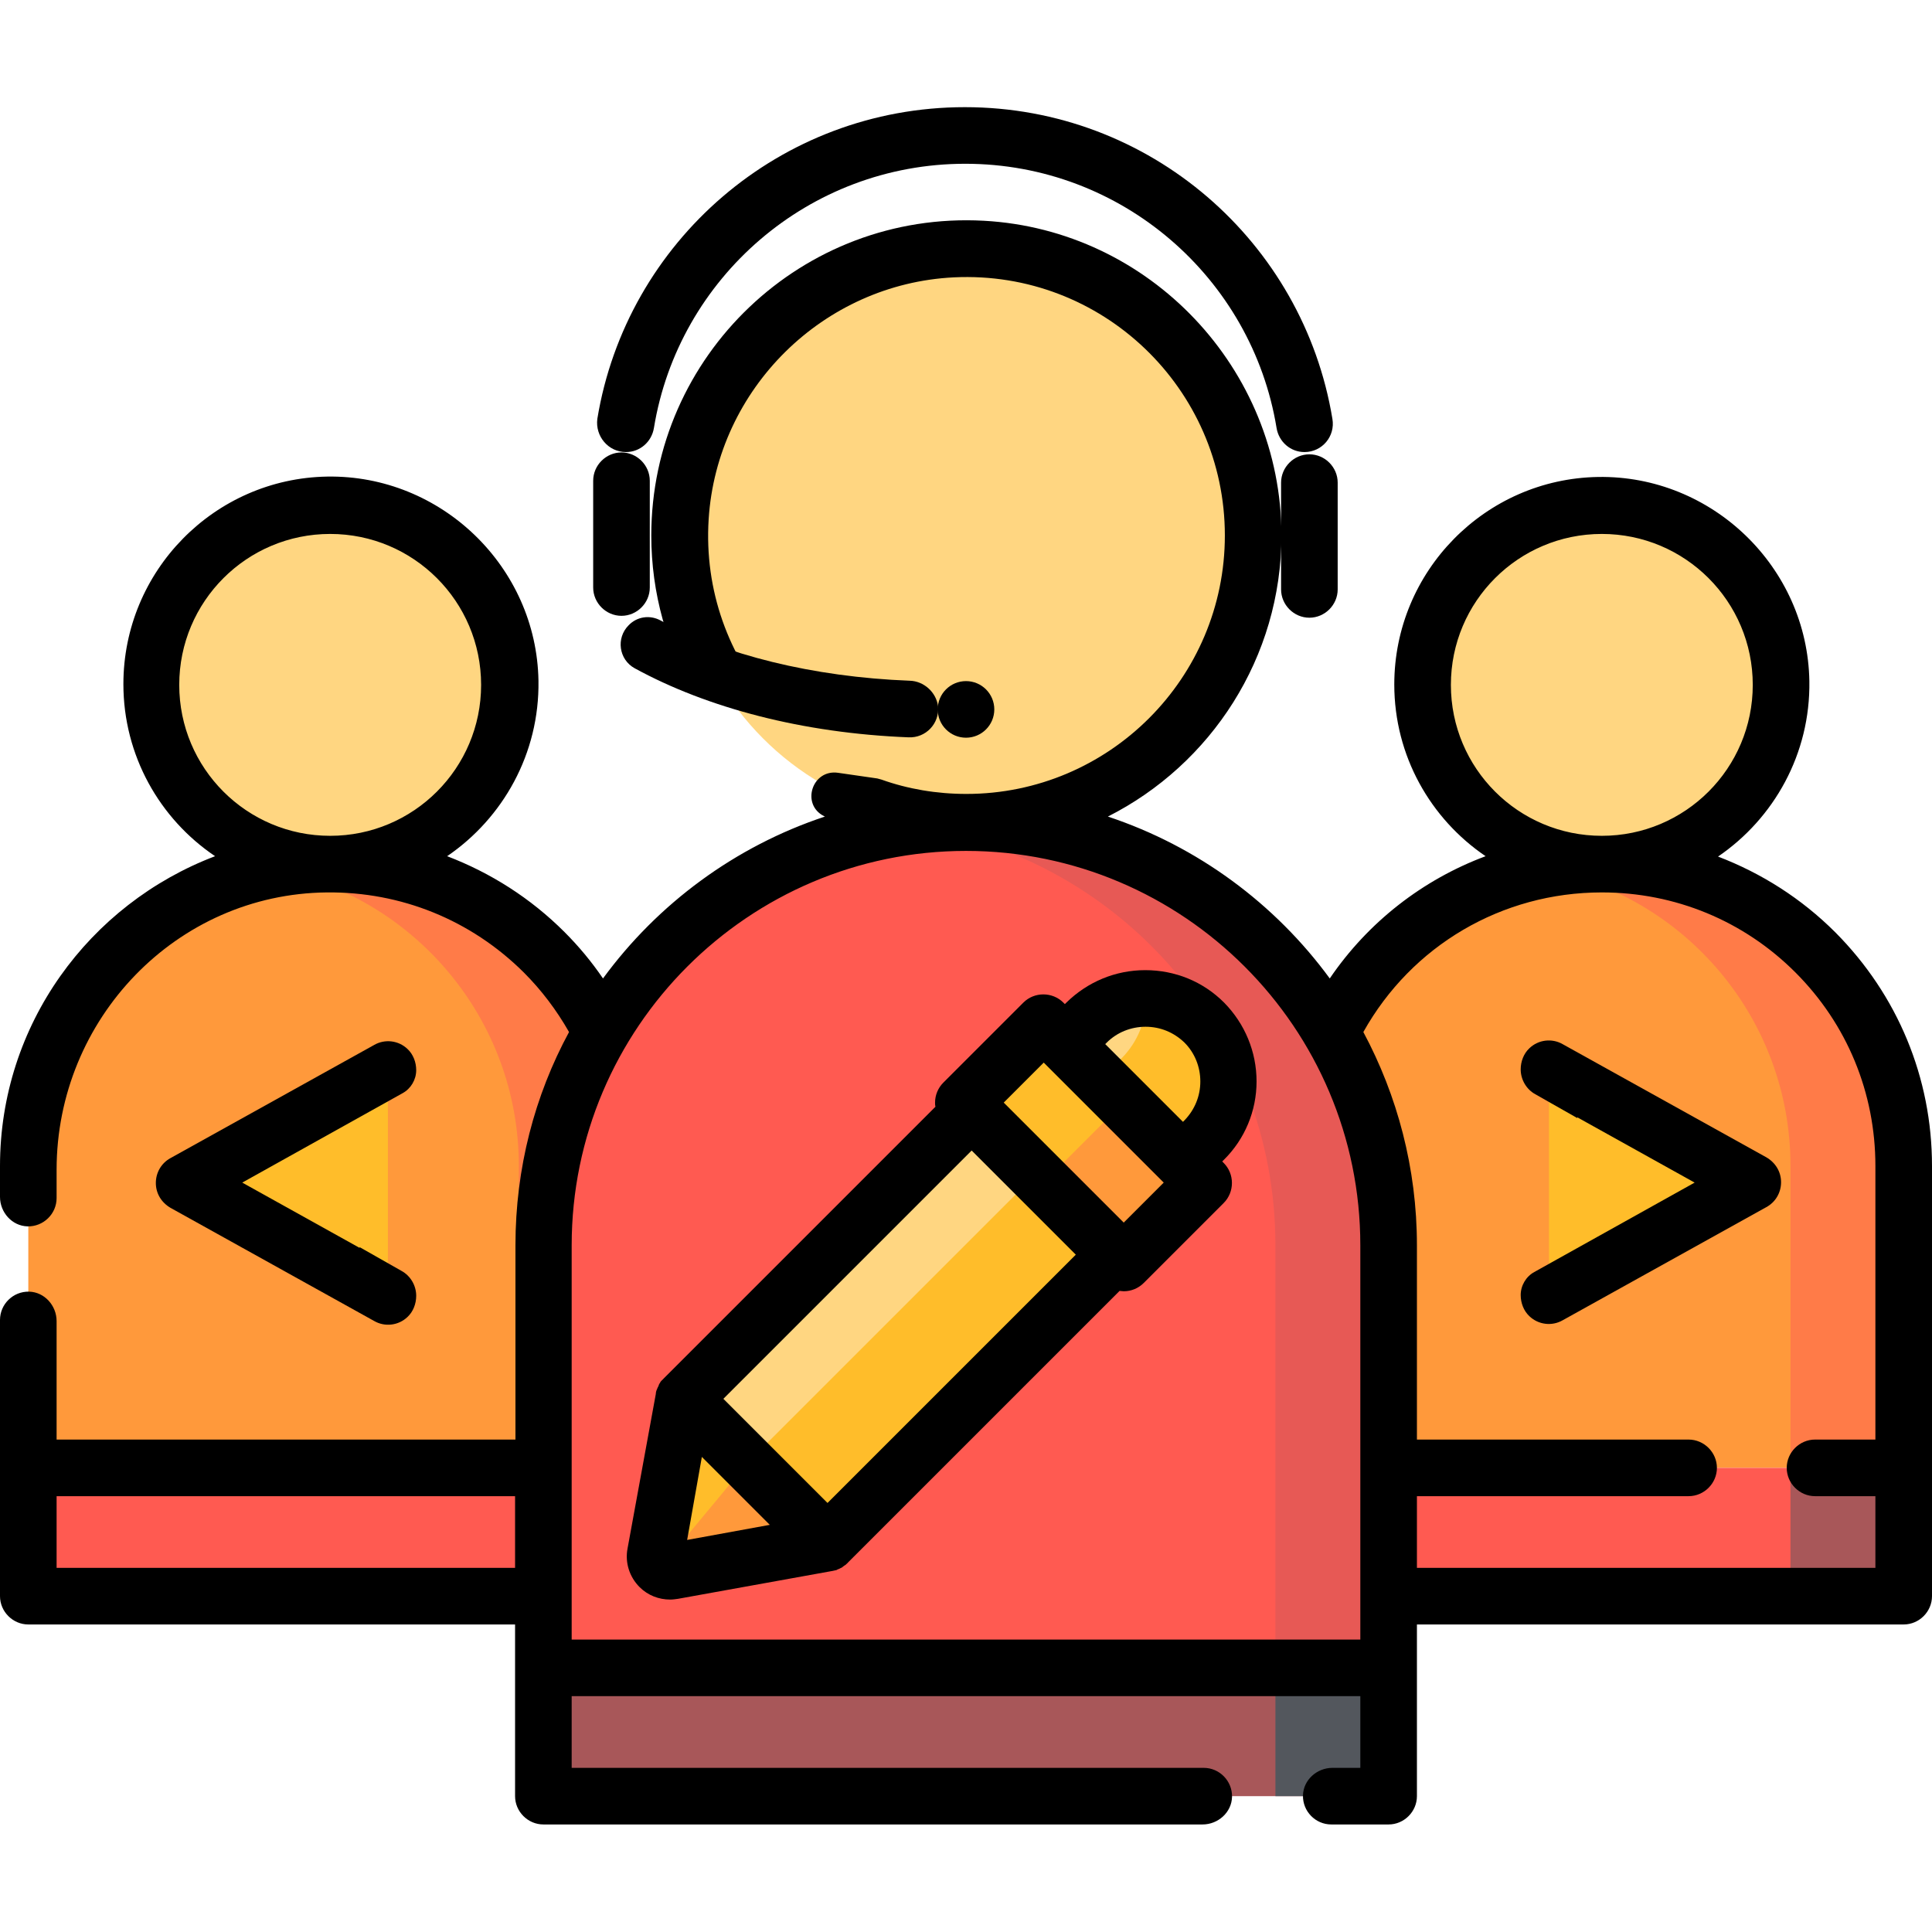 <?xml version="1.0" encoding="utf-8"?>
<!-- Generator: Adobe Illustrator 22.1.0, SVG Export Plug-In . SVG Version: 6.00 Build 0)  -->
<svg version="1.1" id="Capa_1" xmlns="http://www.w3.org/2000/svg" xmlns:xlink="http://www.w3.org/1999/xlink" x="0px" y="0px"
	 viewBox="0 0 512 512" style="enable-background:new 0 0 512 512;" xml:space="preserve">
<style type="text/css">
	.st0{fill:#FFD681;}
	.st1{fill:#FF993B;}
	.st2{fill:#FF7B48;}
	.st3{fill:#FFBD2A;}
	.st4{fill:#FF5A51;}
	.st5{fill:#A85759;}
	.st6{fill:#E75955;}
	.st7{fill:#53575D;}
</style>
<circle class="st0" cx="87.5" cy="181.5" r="47.5"/>
<path class="st1" d="M167.5,389H7.5v-80c0-44.2,35.8-80,80-80l0,0c44.2,0,80,35.8,80,80V389z"/>
<path class="st2" d="M87.5,229L87.5,229c-5.1,0-10.1,0.5-15,1.4c37,7,65,39.5,65,78.6v80h30v-80C167.5,264.8,131.7,229,87.5,229z"/>
<circle class="st0" cx="424.5" cy="181.5" r="47.5"/>
<path class="st1" d="M504.5,389h-160v-80c0-44.2,35.8-80,80-80l0,0c44.2,0,80,35.8,80,80V389z"/>
<path class="st2" d="M424.5,229L424.5,229c-5.1,0-10.1,0.5-15,1.4c37,7,65,39.5,65,78.6v80h30v-80C504.5,264.8,468.7,229,424.5,229z
	"/>
<g>
	<polygon class="st3" points="102.8,343.4 102.8,283.4 48.8,313.4 	"/>
</g>
<g>
	<rect x="7.5" y="389" class="st4" width="160" height="34"/>
	<rect x="344.5" y="389" class="st4" width="160" height="34"/>
</g>
<rect x="474.5" y="389" class="st5" width="30" height="34"/>
<path class="st4" d="M368,442H144V330c0-61.9,50.1-112,112-112l0,0c61.9,0,112,50.1,112,112V442z"/>
<path class="st6" d="M256,218L256,218c-5.1,0-10.1,0.3-15,1c54.8,7.3,97,54.2,97,111v112h30V330C368,268.1,317.9,218,256,218z"/>
<rect x="144" y="442" class="st5" width="224" height="34"/>
<rect x="338" y="442" class="st7" width="30" height="34"/>
<path class="st3" d="M219.3,408.9l-41,7.5c-1.3,0.2-2.5-0.1-3.3-0.9v0c-1-0.9-1.6-2.2-1.3-3.7l7.4-41l17,17h0L219.3,408.9z"/>
<path class="st0" d="M313.4,307.8l-31.1-31.1l5.7-5.7c8.6-8.6,22.5-8.6,31.1,0l0,0c8.6,8.6,8.6,22.5,0,31.1L313.4,307.8z"/>
<path class="st3" d="M319,271L319,271c-4.2-4.2-9.8-6.4-15.3-6.4c0.1,5.7-2.1,11.4-6.4,15.8l-5.7,5.7l21.8,21.8l5.7-5.7
	C327.6,293.5,327.6,279.6,319,271z"/>
<rect x="184.4" y="324.6" transform="matrix(0.707 -0.707 0.707 0.707 -178.798 271.585)" class="st0" width="108" height="54"/>
<g>
	
		<rect x="192.9" y="345.1" transform="matrix(0.707 -0.707 0.707 0.707 -182.313 280.059)" class="st3" width="108" height="30"/>
	
		<rect x="272.2" y="272.8" transform="matrix(0.707 -0.707 0.707 0.707 -130.009 291.793)" class="st3" width="30" height="60"/>
</g>
<g>
	
		<rect x="282.8" y="298.4" transform="matrix(0.707 -0.707 0.707 0.707 -134.4 302.394)" class="st1" width="30" height="30"/>
	<path class="st1" d="M219.3,408.9l-41,7.5c-1.3,0.2-2.5-0.1-3.3-0.9v0l23.1-27.8h0L219.3,408.9z"/>
</g>
<circle class="st0" cx="256" cy="142" r="76"/>
<path d="M333,286.6c0-7.9-3.1-15.3-8.6-20.9c-5.6-5.6-13-8.6-20.9-8.6s-15.3,3.1-20.9,8.6l-0.4,0.4l-0.4-0.4
	c-2.9-2.9-7.7-2.9-10.6,0l-21.2,21.2c-1.4,1.4-2.2,3.3-2.2,5.3c0,0.4,0,0.7,0.1,1.1l-72.1,72.1c-0.1,0.1-0.1,0.2-0.2,0.2
	c-0.1,0.1-0.1,0.1-0.2,0.2c-0.2,0.2-0.4,0.4-0.5,0.7c0,0,0,0,0,0c-0.2,0.2-0.3,0.5-0.4,0.8c0,0.1-0.1,0.2-0.1,0.2
	c-0.1,0.2-0.2,0.4-0.3,0.7c0,0.1-0.1,0.1-0.1,0.2c-0.1,0.3-0.2,0.6-0.2,0.9c0,0,0,0,0,0.1l-7.5,41c-0.7,3.7,0.5,7.5,3.2,10.2
	c2.2,2.2,5.1,3.3,8.1,3.3c0.7,0,1.4-0.1,2.1-0.2l41-7.4c0,0,0,0,0,0c0.3-0.1,0.6-0.1,0.9-0.2c0.1,0,0.1,0,0.2-0.1
	c0.2-0.1,0.5-0.2,0.7-0.3c0.1,0,0.1-0.1,0.2-0.1c0.3-0.1,0.6-0.3,0.8-0.5c0,0,0,0,0,0c0.2-0.2,0.5-0.3,0.7-0.5
	c0.1-0.1,0.1-0.1,0.2-0.2c0.1-0.1,0.2-0.1,0.2-0.2l72.1-72.1c0.3,0,0.7,0.1,1.1,0.1c2,0,3.9-0.8,5.3-2.2l21.2-21.2
	c2.9-2.9,2.9-7.7,0-10.6l-0.4-0.4l0.4-0.4C329.9,301.9,333,294.4,333,286.6z M219.3,398.3l-27.6-27.6l65.8-65.8l27.6,27.6
	L219.3,398.3z M186,386.1l9,9l9,9l-21.9,4L186,386.1z M297.8,324L266,292.2l10.6-10.6l0.3,0.3c0,0,0,0,0,0l15.6,15.6l15.9,15.9
	L297.8,324z M292.9,276.7l0.4-0.4c2.7-2.7,6.4-4.2,10.3-4.2s7.5,1.5,10.3,4.2c2.7,2.7,4.2,6.4,4.2,10.3s-1.5,7.5-4.2,10.3l-0.4,0.4
	L292.9,276.7z"/>
<path d="M164.7,163.2L164.7,163.2c-4.1,0-7.5-3.4-7.5-7.5v-28.3c0-4.1,3.4-7.5,7.5-7.5h0c4.1,0,7.5,3.4,7.5,7.5v28.3
	C172.2,159.8,168.8,163.2,164.7,163.2z"/>
<path d="M347,163.7L347,163.7c-4.1,0-7.5-3.4-7.5-7.5v-28.3c0-4.1,3.4-7.5,7.5-7.5l0,0c4.1,0,7.5,3.4,7.5,7.5v28.3
	C354.5,160.3,351.1,163.7,347,163.7z"/>
<path d="M165.9,119.8c3.7,0,6.8-2.7,7.4-6.4c6.5-39.7,41-70,82.5-70s76,30.3,82.5,70c0.6,3.7,3.7,6.4,7.4,6.4l0,0
	c4.7,0,8.2-4.2,7.4-8.8c-7.7-46.8-48.3-82.6-97.4-82.6c-49,0-89.7,35.7-97.4,82.6C157.7,115.6,161.2,119.8,165.9,119.8L165.9,119.8z
	"/>
<circle cx="256" cy="188" r="7.5"/>
<path d="M241.1,180.4c-25.9-1-49.1-6.9-66.1-16c-2.8-1.5-6.2-1-8.4,1.3l0,0c-3.4,3.4-2.6,9.1,1.6,11.4
	c19.2,10.5,44.5,17.2,72.6,18.3c4.5,0.2,8.2-3.6,7.8-8.2C248.1,183.4,244.8,180.5,241.1,180.4z"/>
<path d="M95.3,330.5v0.2l-31.1-17.3l42.5-23.7c2.2-1.2,3.6-3.6,3.6-6.1l0,0c0-2.1-0.8-4.2-2.3-5.6c-2.4-2.3-6-2.7-8.8-1.1l-54,30
	c-2.4,1.3-3.9,3.8-3.9,6.6s1.5,5.2,3.9,6.6l54,30c2.8,1.6,6.4,1.2,8.8-1.1c1.5-1.4,2.3-3.5,2.3-5.6l0,0c0-2.7-1.5-5.3-3.9-6.6
	L95.3,330.5z"/>
<g>
	<polygon class="st3" points="410.5,283.4 410.5,343.4 464.5,313.4 	"/>
</g>
<path d="M418,296.3v-0.2l31.1,17.3l-42.5,23.7c-2.2,1.2-3.6,3.6-3.6,6.1l0,0c0,2.1,0.8,4.2,2.3,5.6c2.4,2.3,6,2.7,8.8,1.1l54-30
	c2.4-1.3,3.9-3.8,3.9-6.6s-1.5-5.2-3.9-6.6l-54-30c-2.8-1.6-6.4-1.2-8.8,1.1c-1.5,1.4-2.3,3.5-2.3,5.6l0,0c0,2.7,1.5,5.3,3.9,6.6
	L418,296.3z"/>
<path d="M486.4,247.1c-9-9-19.6-15.7-31.1-20.1c14.8-10.1,24.5-27.2,24.2-46.5c-0.5-30.2-25.8-54.6-56-54.1c-29.9,0.5-54,25-54,55
	c0,18.9,9.6,35.6,24.2,45.5c-16.6,6.2-31.1,17.4-41.3,32.4c-14.5-19.8-35-35-58.8-42.9c27.3-13.8,46-42.1,46-74.6
	c-0.1-44.1-34.9-80.9-78.9-83.3c-48.1-2.6-88.1,35.8-88.1,83.4c0,15.4,4.2,29.8,11.5,42.2l20.6,3c-11.5-13.1-18.1-30.5-16.9-49.5
	c2.2-34.6,30.4-62.4,65-64.1c39.3-1.9,71.8,29.5,71.8,68.4c0,37.8-30.7,68.5-68.5,68.5c-7.9,0-15.5-1.3-22.5-3.8
	c-0.4-0.1-0.7-0.2-1.1-0.3l-10.4-1.5c-6.9-1-9.9,8.4-3.7,11.5c0.1,0,0.2,0.1,0.2,0.1c-23.8,7.9-44.3,23.1-58.8,42.9
	c-3-4.4-6.4-8.5-10.2-12.3c-9-9-19.6-15.7-31.1-20.1c14.8-10.1,24.5-27.2,24.2-46.5c-0.5-30.2-25.8-54.6-56-54.1
	c-29.9,0.5-54,25-54,55c0,18.9,9.6,35.7,24.3,45.6C23.6,239.6,0,271.6,0,309l0,8.2c0,4.1,3.2,7.7,7.3,7.8c4.2,0.1,7.7-3.3,7.7-7.5
	V310c0-39.9,31.7-73.1,71.6-73.5c19.7-0.2,38.2,7.3,52.2,21.2c4.7,4.7,8.7,10,12,15.8c-9.1,16.8-14.2,36.1-14.2,56.5v51.5H15v-31.4
	c0-4.1-3.2-7.7-7.3-7.8c-4.2-0.1-7.7,3.3-7.7,7.5V423c0,4.1,3.4,7.5,7.5,7.5h129V476c0,4.1,3.4,7.5,7.5,7.5h174.7
	c4.1,0,7.7-3.2,7.8-7.3c0.1-4.2-3.3-7.7-7.5-7.7H151.5v-19h209v19h-7.4c-4.1,0-7.7,3.2-7.8,7.3c-0.1,4.2,3.3,7.7,7.5,7.7H368
	c4.1,0,7.5-3.4,7.5-7.5v-45.5h129c4.1,0,7.5-3.4,7.5-7.5V309C512,285.6,502.9,263.7,486.4,247.1z M87.5,221.5c-22.1,0-40-17.9-40-40
	c0-22.1,17.9-40,40-40c22.1,0,40,17.9,40,40C127.5,203.6,109.6,221.5,87.5,221.5z M136.5,415.5H15v-19h121.5V415.5z M384.5,181.5
	c0-22.1,17.9-40,40-40c22.1,0,40,17.9,40,40c0,22.1-17.9,40-40,40C402.4,221.5,384.5,203.6,384.5,181.5z M360.5,434.5h-209V330
	c0-57.6,46.9-104.5,104.5-104.5c57.6,0,104.5,46.9,104.5,104.5V434.5z M497,381.5h-16c-4.1,0-7.5,3.4-7.5,7.5s3.4,7.5,7.5,7.5h16v19
	H375.5v-19h72c4.1,0,7.5-3.4,7.5-7.5s-3.4-7.5-7.5-7.5h-72V330c0-20.4-5.2-39.7-14.2-56.5c12.8-22.9,36.7-37,63.2-37
	c19.4,0,37.6,7.5,51.3,21.2c13.7,13.7,21.2,31.9,21.2,51.3V381.5z"/>
</svg>
